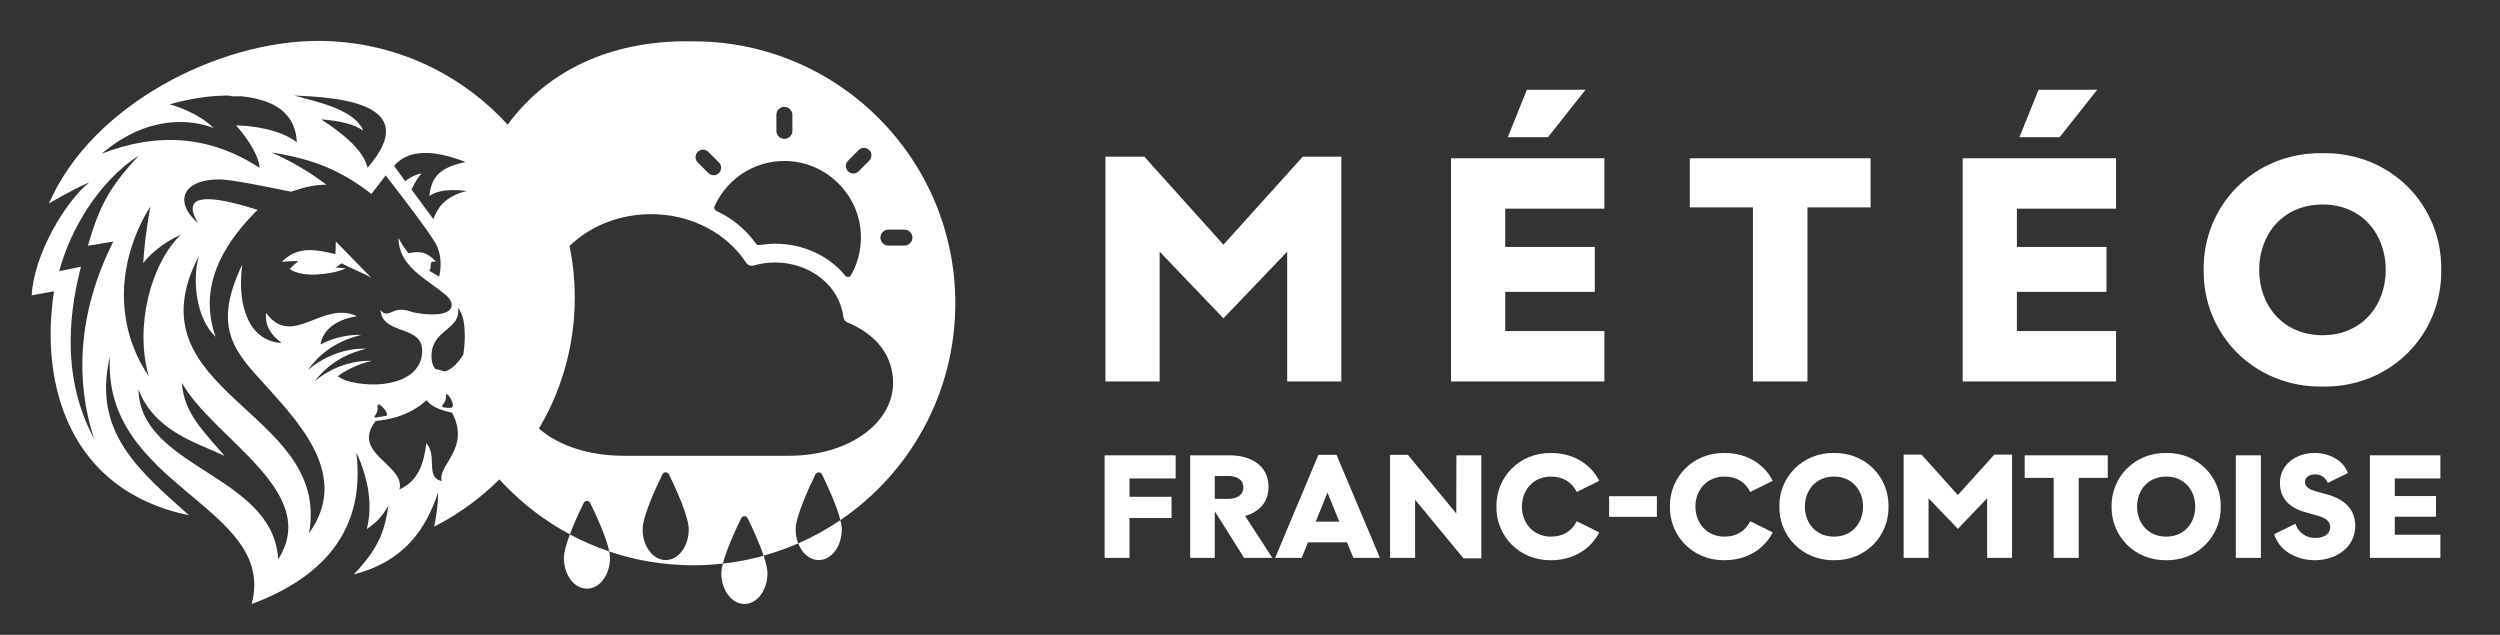 <?xml version="1.0" encoding="UTF-8" standalone="no"?>
<svg
   xmlns:dc="http://purl.org/dc/elements/1.1/"
   xmlns:cc="http://creativecommons.org/ns#"
   xmlns:rdf="http://www.w3.org/1999/02/22-rdf-syntax-ns#"
   xmlns:svg="http://www.w3.org/2000/svg"
   xmlns="http://www.w3.org/2000/svg"
   viewBox="0 0 766.667 194.667"
   height="194.667"
   width="766.667"
   xml:space="preserve"
   id="svg2"
   version="1.1"><rect x="0" y="0" width="766.667" height="194.667" fill="#333333" stroke="none"/><defs
     id="defs6"><clipPath
       id="clipPath18"
       clipPathUnits="userSpaceOnUse"><path
         id="path16"
         d="M 0,146 H 575 V 0 H 0 Z" /></clipPath></defs><g
     transform="matrix(1.333,0,0,-1.333,0,194.667)"
     id="g10"><g
       id="g12"><g
         clip-path="url(#clipPath18)"
         id="g14"><g
           transform="translate(208.069,89.538)"
           id="g20"><path
             id="path22"
             style="fill:#ffffff;fill-opacity:1;fill-rule:nonzero;stroke:none"
             d="m 0,0 -3.683,-0.007 c -1.011,0 -1.842,0.827 -1.842,1.841 -0.004,1.015 0.823,1.843 1.835,1.843 H 0 C 1.011,3.677 1.842,2.849 1.842,1.842 1.842,0.828 1.011,0 0,0 m -26.599,-48.354 h -37.987 c -13.931,0 -24.396,7.058 -24.396,16.233 0,4.168 1.461,8.427 5.348,11.355 0.483,0.364 0.708,0.96 0.571,1.549 -0.315,1.366 -0.518,2.765 -0.518,4.215 0,12.279 11.34,22.234 25.326,22.234 9.387,0 17.491,-4.532 21.858,-11.185 0.376,-0.572 1.054,-0.818 1.711,-0.627 1.547,0.448 3.199,0.695 4.921,0.695 8.209,0 14.915,-5.505 15.71,-12.526 0.063,-0.553 0.402,-1.028 0.915,-1.243 7.087,-2.964 10.531,-8.033 10.531,-13.935 0,-9.175 -10.059,-16.765 -23.99,-16.765 m -28.325,-23.995 c -2.933,0 -5.306,3.161 -5.306,7.068 0,2.987 3.086,9.653 4.551,12.647 0.31,0.633 1.2,0.633 1.509,0 1.465,-2.994 4.551,-9.66 4.551,-12.647 0,-3.907 -2.378,-7.068 -5.305,-7.068 m 7.374,93.914 c 0.67,0.675 1.767,0.675 2.437,0.005 l 2.446,-2.446 c 0.669,-0.67 0.672,-1.769 0.005,-2.436 -0.673,-0.672 -1.772,-0.67 -2.442,0 l -2.446,2.436 c -0.669,0.67 -0.672,1.769 0,2.441 m 22.249,-2.243 c 7.794,-1.004 14.157,-7.354 15.15,-15.15 0.513,-4.03 -0.331,-7.823 -2.151,-10.998 -0.283,-0.493 -0.973,-0.507 -1.333,-0.068 -3.663,4.468 -9.552,7.331 -16.126,7.331 -1.047,0 -2.82,-0.206 -3.673,-0.312 -0.299,-0.039 -0.573,0.082 -0.744,0.331 -0.843,1.233 -3.776,5.075 -9.078,7.511 -0.404,0.185 -0.617,0.661 -0.435,1.067 3.043,6.821 10.289,11.332 18.39,10.288 m -2.32,12.595 c 1.015,0 1.842,-0.827 1.842,-1.842 l 0.004,-3.683 c 0.004,-1.015 -0.828,-1.842 -1.838,-1.842 -1.014,-0.008 -1.842,0.82 -1.842,1.834 l -0.007,3.691 c 0,1.015 0.828,1.842 1.841,1.842 m 14.647,-12.39 2.441,2.451 c 0.673,0.672 1.769,0.671 2.441,0 0.673,-0.672 0.673,-1.769 0,-2.441 l -2.438,-2.444 c -0.67,-0.675 -1.769,-0.672 -2.439,-0.002 -0.677,0.667 -0.677,1.764 -0.005,2.436 m -35.591,27.467 c -3.923,0 -22.173,0.723 -36.623,-12.399 -6.575,-5.971 -10.02,-12.656 -11.788,-16.912 -0.505,-2.044 -1.089,-5.174 -1,-9 0.087,-3.76 0.761,-5.468 1,-9 0.174,-2.578 0.13,-6.327 -1,-11 -1.284,-2.089 -1.807,-3.895 -2.05,-5.117 -1.16,-5.818 1.306,-9.716 0,-17.09 -0.031,-0.17 -0.072,-0.329 -0.121,-0.478 0.29,-0.953 0.154,-2.041 -0.684,-2.987 -0.682,-0.771 -1.412,-1.489 -2.177,-2.167 5.543,-11.641 14.712,-21.217 26.042,-27.283 1.012,2.7 2.35,5.546 3.174,7.231 0.31,0.633 1.199,0.633 1.509,0 1.257,-2.568 3.701,-7.834 4.372,-11.166 6.072,-2.058 12.578,-3.173 19.346,-3.173 2.298,0 4.564,0.141 6.795,0.392 0.845,3.33 3.038,8.041 4.205,10.426 0.309,0.633 1.199,0.633 1.508,0 0.967,-1.975 2.635,-5.545 3.661,-8.606 2.736,0.76 5.395,1.704 7.959,2.826 -0.374,0.968 -0.588,2.064 -0.588,3.228 0,2.987 3.087,9.653 4.551,12.647 0.309,0.633 1.2,0.633 1.509,0 1.178,-2.409 3.404,-7.191 4.23,-10.525 15.956,10.843 26.44,29.137 26.44,49.882 0,33.287 -26.984,60.271 -60.27,60.271" /></g><g
           transform="translate(188.35,17.189)"
           id="g24"><path
             id="path26"
             style="fill:#ffffff;fill-opacity:1;fill-rule:nonzero;stroke:none"
             d="m 0,0 c 2.928,0 5.306,3.16 5.306,7.067 0,0.584 -0.12,1.311 -0.321,2.121 C 1.94,7.118 -1.306,5.323 -4.715,3.832 -3.833,1.557 -2.056,0 0,0" /></g><g
           transform="translate(129.726,17.683)"
           id="g28"><path
             id="path30"
             style="fill:#ffffff;fill-opacity:1;fill-rule:nonzero;stroke:none"
             d="m 0,0 c 0,-3.906 2.374,-7.067 5.306,-7.067 2.928,0 5.305,3.161 5.305,7.067 0,0.425 -0.068,0.929 -0.178,1.48 C 7.289,2.545 4.263,3.865 1.375,5.41 0.589,3.313 0,1.306 0,0" /></g><g
           transform="translate(165.952,14.162)"
           id="g32"><path
             id="path34"
             style="fill:#ffffff;fill-opacity:1;fill-rule:nonzero;stroke:none"
             d="m 0,0 c 0,-3.907 2.374,-7.067 5.306,-7.067 2.928,0 5.306,3.16 5.306,7.067 0,1.014 -0.36,2.454 -0.886,4.027 C 6.688,3.183 3.555,2.572 0.346,2.212 0.131,1.366 0,0.605 0,0" /></g><g
           transform="translate(100.987,98.182)"
           id="g36"><path
             id="path38"
             style="fill:#ffffff;fill-opacity:1;fill-rule:nonzero;stroke:none"
             d="m 0,0 c -0.654,-0.999 -1.033,-1.86 -1.274,-2.583 l -5.029,6.82 c 0.964,2.239 2.273,3.72 2.273,3.72 0,0 -1.86,-0.275 -3.72,-1.791 l -2.583,3.513 c 3.168,3.789 8.921,3.858 16.465,0.896 C 0.31,9.369 -1.756,7.233 -2.204,2.756 0.689,4.891 6.407,3.893 6.407,3.893 6.407,3.893 2.205,3.204 0,0 m 5.615,-33.688 c 0,-0.035 -0.034,-0.069 -0.069,-0.104 -1.475,-2.352 -3.012,-3.556 -4.29,-3.824 -0.673,0.245 -1.37,0.449 -2.059,0.586 -0.678,0.704 -1.035,1.961 -0.884,3.652 0.447,5.511 6.889,5.511 6.062,10.471 0.585,-0.861 1.033,-1.791 1.24,-2.824 0.517,-2.618 0.344,-5.752 0,-7.957 M 0.727,-45.659 c -0.085,0.221 0.231,0.434 0.506,0.875 0.62,0.989 0.255,1.895 0.512,1.971 0.437,0.127 1.908,-2.371 1.3,-3.004 -0.199,-0.209 -0.593,-0.184 -1.299,-0.137 -0.479,0.032 -0.929,0.061 -1.019,0.295 M 0.62,-62.828 c -3.858,0.931 -0.895,5.683 -3.513,8.715 -0.655,-4.857 -1.826,-8.577 -6.2,-10.644 1.481,5.684 -11.367,8.267 -5.443,15.777 4.306,0.344 8.405,1.791 11.712,4.788 1.033,-1.654 3.789,-2.481 5.856,-2.894 4.271,-8.37 -3.307,-11.85 -2.412,-15.742 m -14.639,17.607 c 0.489,0.258 2.42,-1.808 2.023,-2.479 -0.087,-0.148 -0.222,-0.115 -1.607,-0.358 -0.853,-0.149 -1.132,-0.218 -1.223,-0.081 -0.124,0.189 0.283,0.492 0.543,1.162 0.384,0.985 0.011,1.622 0.264,1.756 m -7.647,5.608 c -0.586,0.276 -1.103,0.586 -1.619,0.93 1.998,1.447 4.547,2.721 7.785,3.514 0,0 -6.648,0.619 -13.021,-4.616 2.101,2.79 5.718,5.959 11.78,7.406 0,0 -6.889,0.654 -13.399,-4.892 2.033,2.928 5.718,6.51 12.228,8.061 0,0 -4.305,0.413 -9.335,-2.17 0.414,3.031 3.308,5.752 8.405,6.476 -7.991,3.789 -14.915,-7.475 -20.908,0.758 -0.379,-3.101 1.343,-5.305 3.582,-6.89 -7.234,0.31 -10.403,8.06 -9.094,18.015 -7.13,-14.95 -1.515,-20.219 5.822,-28.28 8.37,-9.231 18.669,-20.874 9.541,-33.515 5.202,28.382 -41.886,32.171 -25.283,63.897 -1.722,-5.615 -0.62,-14.605 3.789,-18.705 -2.652,7.579 -2.308,17.361 9.679,29.21 -7.096,2.205 -18.773,5.34 -13.709,-3.065 -5.822,5.063 -3.342,10.162 5.063,10.058 2.79,-0.034 11.264,-1.791 16.328,-2.825 2.376,0.793 4.822,1.585 8.095,1.62 -3.204,2.48 -7.372,5.098 -12.573,7.405 9.817,-1.55 16.017,-4.168 22.975,-9.541 l 3.272,4.271 c 2.653,-3.41 9.783,-12.641 11.437,-15.57 2.066,-3.582 0.861,-7.715 0.861,-7.715 -0.793,0.447 -1.585,0.93 -2.308,1.378 0.896,0.723 -0.414,2.411 1.619,2.032 -2.343,2.48 -3.927,2.446 -6.338,1.963 -0.827,0.999 -1.619,2.171 -2.308,3.514 -0.034,-6.407 6.235,-9.335 10.678,-12.952 2.48,-1.998 1.963,-4.168 -1.343,-4.547 -2.343,-0.276 -5.546,0.172 -6.924,0.689 -1.068,0.379 -2.239,0.379 -3.031,0.138 -1.275,-0.345 -2.205,-1.481 -3.548,0.103 0.482,-5.855 9.576,-3.375 9.611,-9.3 0.068,-7.578 -10.403,-9.163 -17.809,-6.855 m -15.329,-41.198 c -1.102,19.532 -31.725,20.806 -32.138,39.062 3.755,-9.645 13.296,-12.193 19.806,-15.259 -4.718,5.545 -9.369,9.748 -9.817,16.81 7.234,-12.918 32.139,-25.008 22.149,-40.613 M -66.412,0.344 c -1.033,-6.028 -1.481,-10.161 -1.619,-13.02 1.447,1.929 4.513,4.684 8.646,6.545 -7.027,-6.786 -10.643,-21.322 -7.371,-32.587 -8.06,11.919 -7.303,26.697 0.344,39.062 m -12.917,-53.46 c -8.336,15.432 -5.064,31.656 -3.031,39.613 l -4.995,-1.033 c 2.446,9.404 9.094,20.702 18.291,26.592 C -75.643,4.96 -78.02,0.792 -80.775,-8.681 l 5.855,0.965 c -8.405,-16.741 -8.68,-32.448 -4.409,-45.4 m 17.395,76.952 c 0,0 6.457,2.099 13.625,2.027 0.398,-0.13 0.845,-0.198 1.347,-0.178 0.489,0.018 0.997,0.024 1.518,0.025 2.172,-0.216 4.339,-0.673 6.348,-1.495 4.926,-2.032 6.269,-5.855 6.407,-9.093 -3.824,2.928 -9.955,3.789 -13.985,3.892 3.169,-3.548 5.443,-7.681 5.374,-9.748 -11.506,7.475 -23.596,8.164 -36.272,3.238 10.781,9.197 20.977,7.785 25.731,5.89 -3.858,3.858 -10.093,5.442 -10.093,5.442 m 45.503,-14.57 c -0.999,4.306 -6.303,8.301 -10.678,11.126 4.237,-0.31 7.785,-1.137 9.679,-2.618 -1.963,5.029 -11.229,6.786 -15.879,8.095 10.196,-0.379 29.761,-1.791 16.878,-16.603 m -11.401,29.176 c -22.872,0 -52.048,-14.674 -61.899,-37.409 0,0 4.718,2.86 9.3,4.892 -5.511,-4.444 -12.745,-16.534 -13.262,-26.007 l 5.132,0.93 c -3.341,-21.598 3.618,-45.882 31.037,-51.532 -11.161,10.059 -22.391,18.981 -18.154,36.548 -1.894,-30.003 38.58,-34.48 32.586,-56.973 15.777,5.889 26.351,16.464 24.078,34.893 3.41,-7.371 3.514,-13.296 2.411,-17.637 2.515,1.689 3.582,3.067 4.995,5.409 -0.896,-5.752 -2.067,-9.645 -7.992,-15.845 11.746,3.031 16.638,10.54 19.428,18.91 -0.069,-2.928 -0.413,-5.546 -0.93,-7.922 19.186,9.748 32.345,29.657 32.345,52.668 0,32.62 -26.455,59.075 -59.075,59.075 m 3.996,-49.051 c -4.031,0.93 -8.646,2.101 -12.298,-1.791 0,0 1.895,0.241 3.789,0.171 -1.067,-0.826 -1.997,-1.791 -1.997,-1.791 0,0 1.722,-1.515 6.2,-1.274 4.478,0.241 6.717,1.412 6.717,1.412 l -2.343,0.207 c 0.483,0.31 0.965,0.62 1.378,0.965 1.55,-0.965 5.959,-2.619 6.89,-3.411 -2.343,2.412 -5.891,6.063 -8.233,8.439 0,-1.239 -0.035,-2.17 -0.103,-2.927" /></g><g
           transform="translate(254.315,109.992)"
           id="g40"><path
             id="path42"
             style="fill:#ffffff;fill-opacity:1;fill-rule:nonzero;stroke:none"
             d="M 0,0 H 8.949 L 27.14,-20.244 45.403,0 h 8.875 V -51.711 H 41.81 v 29.854 L 27.14,-37.188 12.47,-21.857 V -51.711 H 0 Z" /></g><g
           transform="translate(351.275,125.395)"
           id="g44"><path
             id="path46"
             style="fill:#ffffff;fill-opacity:1;fill-rule:nonzero;stroke:none"
             d="M 0,0 H 13.496 L 4.842,-10.929 H -4.4 Z M 17.824,-15.77 V -27.358 H -4.987 v -8.803 H 15.624 V -46.503 H -4.987 v -9.022 h 22.811 v -11.59 h -35.281 v 51.345 z" /></g><g
           transform="translate(388.751,98.33)"
           id="g48"><path
             id="path50"
             style="fill:#ffffff;fill-opacity:1;fill-rule:nonzero;stroke:none"
             d="M 0,0 V 11.296 H 41.589 V 0 H 27.065 V -40.049 H 14.522 l 0,40.049 z" /></g><g
           transform="translate(468.988,125.395)"
           id="g52"><path
             id="path54"
             style="fill:#ffffff;fill-opacity:1;fill-rule:nonzero;stroke:none"
             d="M 0,0 H 13.496 L 4.841,-10.929 H -4.401 Z M 17.824,-15.77 V -27.358 H -4.988 v -8.803 H 15.623 V -46.503 H -4.988 v -9.022 h 22.812 v -11.59 h -35.281 v 51.345 z" /></g><g
           transform="translate(534.337,98.99)"
           id="g56"><path
             id="path58"
             style="fill:#ffffff;fill-opacity:1;fill-rule:nonzero;stroke:none"
             d="m 0,0 c -9.169,0 -14.597,-6.895 -14.597,-15.036 0,-8.143 5.428,-15.038 14.597,-15.038 9.095,0 14.522,6.895 14.522,15.038 C 14.522,-6.895 9.095,0 0,0 M 0,11.81 C 15.916,12.029 27.506,-0.367 27.285,-15.036 27.506,-29.707 15.916,-42.103 0,-41.882 -15.917,-42.103 -27.58,-29.707 -27.359,-15.036 -27.58,-0.367 -15.917,12.029 0,11.81" /></g><g
           transform="translate(270.468,41.287)"
           id="g60"><path
             id="path62"
             style="fill:#ffffff;fill-opacity:1;fill-rule:nonzero;stroke:none"
             d="m 0,0 v -5.325 h -10.617 v -4.214 h 9.674 v -4.887 h -9.674 v -9.168 h -5.729 V 0 Z" /></g><g
           transform="translate(279.471,31.276)"
           id="g64"><path
             id="path66"
             style="fill:#ffffff;fill-opacity:1;fill-rule:nonzero;stroke:none"
             d="m 0,0 h 3.101 c 2.022,0 3.471,0.877 3.471,2.629 0,1.752 -1.449,2.629 -3.471,2.629 H 0 Z M 13.246,-13.583 H 6.741 L 0,-2.865 v -10.718 h -5.663 v 23.594 h 9.067 c 5.022,0 8.966,-2.461 8.966,-7.247 0,-3.506 -2.124,-5.764 -5.393,-6.707 z" /></g><g
           transform="translate(308.125,26.019)"
           id="g68"><path
             id="path70"
             style="fill:#ffffff;fill-opacity:1;fill-rule:nonzero;stroke:none"
             d="M 0,0 -2.73,6.707 -5.428,0 Z m -4.82,15.369 h 4.178 L 9.335,-8.325 h -6.1 l -1.483,3.572 h -8.966 l -1.448,-3.572 h -6.101 z" /></g><g
           transform="translate(325.554,31.074)"
           id="g72"><path
             id="path74"
             style="fill:#ffffff;fill-opacity:1;fill-rule:nonzero;stroke:none"
             d="m 0,0 v -13.381 h -5.763 v 23.694 h 4.112 L 9.472,-3.169 9.505,10.213 h 5.729 v -23.694 h -4.111 z" /></g><g
           transform="translate(356.836,41.825)"
           id="g76"><path
             id="path78"
             style="fill:#ffffff;fill-opacity:1;fill-rule:nonzero;stroke:none"
             d="M 0,0 C 5.022,0 9.066,-2.46 11.089,-6.403 L 5.899,-8.965 C 4.82,-6.774 2.798,-5.426 0,-5.426 c -4.213,0 -6.706,-3.235 -6.706,-6.909 0,-3.674 2.493,-6.91 6.706,-6.91 2.798,0 4.82,1.349 5.899,3.539 l 5.19,-2.562 C 9.066,-22.211 5.022,-24.671 0,-24.671 c -7.313,-0.1 -12.673,5.595 -12.571,12.336 C -12.673,-5.595 -7.313,0.103 0,0" /></g><path
           id="path80"
           style="fill:#ffffff;fill-opacity:1;fill-rule:nonzero;stroke:none"
           d="m 381.176,27.131 h -10.987 v 4.752 h 10.987 z" /><g
           transform="translate(396.75,41.825)"
           id="g82"><path
             id="path84"
             style="fill:#ffffff;fill-opacity:1;fill-rule:nonzero;stroke:none"
             d="M 0,0 C 5.022,0 9.066,-2.46 11.089,-6.403 L 5.898,-8.965 C 4.819,-6.774 2.797,-5.426 0,-5.426 c -4.214,0 -6.707,-3.235 -6.707,-6.909 0,-3.674 2.493,-6.91 6.707,-6.91 2.797,0 4.819,1.349 5.898,3.539 l 5.191,-2.562 C 9.066,-22.211 5.022,-24.671 0,-24.671 c -7.314,-0.1 -12.674,5.595 -12.571,12.336 C -12.674,-5.595 -7.314,0.103 0,0" /></g><g
           transform="translate(421.933,36.399)"
           id="g86"><path
             id="path88"
             style="fill:#ffffff;fill-opacity:1;fill-rule:nonzero;stroke:none"
             d="m 0,0 c -4.213,0 -6.707,-3.168 -6.707,-6.909 0,-3.742 2.494,-6.91 6.707,-6.91 4.179,0 6.673,3.168 6.673,6.91 C 6.673,-3.168 4.179,0 0,0 M 0,5.426 C 7.314,5.528 12.639,-0.169 12.538,-6.909 12.639,-13.65 7.314,-19.346 0,-19.245 -7.313,-19.346 -12.673,-13.65 -12.572,-6.909 -12.673,-0.169 -7.313,5.528 0,5.426" /></g><g
           transform="translate(437.947,41.455)"
           id="g90"><path
             id="path92"
             style="fill:#ffffff;fill-opacity:1;fill-rule:nonzero;stroke:none"
             d="M 0,0 H 4.111 L 12.471,-9.302 20.863,0 h 4.078 v -23.762 h -5.73 v 13.718 l -6.74,-7.044 -6.741,7.044 V -23.762 H 0 Z" /></g><g
           transform="translate(465.793,36.097)"
           id="g94"><path
             id="path96"
             style="fill:#ffffff;fill-opacity:1;fill-rule:nonzero;stroke:none"
             d="M 0,0 V 5.19 H 19.11 V 0 H 12.437 V -18.403 H 6.674 L 6.674,0 Z" /></g><g
           transform="translate(498.356,36.399)"
           id="g98"><path
             id="path100"
             style="fill:#ffffff;fill-opacity:1;fill-rule:nonzero;stroke:none"
             d="m 0,0 c -4.213,0 -6.707,-3.168 -6.707,-6.909 0,-3.742 2.494,-6.91 6.707,-6.91 4.18,0 6.674,3.168 6.674,6.91 C 6.674,-3.168 4.18,0 0,0 M 0,5.426 C 7.314,5.528 12.64,-0.169 12.539,-6.909 12.64,-13.65 7.314,-19.346 0,-19.245 -7.313,-19.346 -12.672,-13.65 -12.571,-6.909 -12.672,-0.169 -7.313,5.528 0,5.426" /></g><path
           id="path102"
           style="fill:#ffffff;fill-opacity:1;fill-rule:nonzero;stroke:none"
           d="m 520.133,17.693 h -5.764 v 23.594 h 5.764 z" /><g
           transform="translate(528.089,25.546)"
           id="g104"><path
             id="path106"
             style="fill:#ffffff;fill-opacity:1;fill-rule:nonzero;stroke:none"
             d="m 0,0 c 0.641,-1.988 2.427,-3.269 4.483,-3.269 2.023,0 3.505,0.809 3.505,2.528 0,1.383 -1.112,2.124 -3.236,2.697 L 2.123,2.697 c -3.605,1.045 -5.695,3.202 -5.695,6.707 0,4.18 3.64,6.875 7.987,6.875 1.72,0 3.271,-0.403 4.686,-1.212 1.449,-0.809 2.426,-1.956 2.965,-3.405 L 7.449,9.404 c -0.54,1.247 -1.584,1.955 -2.966,1.955 -1.247,0 -2.292,-0.64 -2.292,-1.753 0,-1.078 0.91,-1.718 2.529,-2.156 L 7.28,6.742 c 4.045,-1.112 6.472,-3.438 6.472,-7.248 0,-4.818 -4.28,-7.886 -9.303,-7.886 -2.157,0 -4.112,0.539 -5.864,1.584 -1.753,1.079 -2.899,2.562 -3.472,4.415 z" /></g><g
           transform="translate(561.427,41.287)"
           id="g108"><path
             id="path110"
             style="fill:#ffffff;fill-opacity:1;fill-rule:nonzero;stroke:none"
             d="M 0,0 V -5.325 H -10.482 V -9.37 h 9.471 v -4.752 h -9.471 v -4.147 H 0 v -5.325 H -16.212 V 0 Z" /></g></g></g></g></svg>